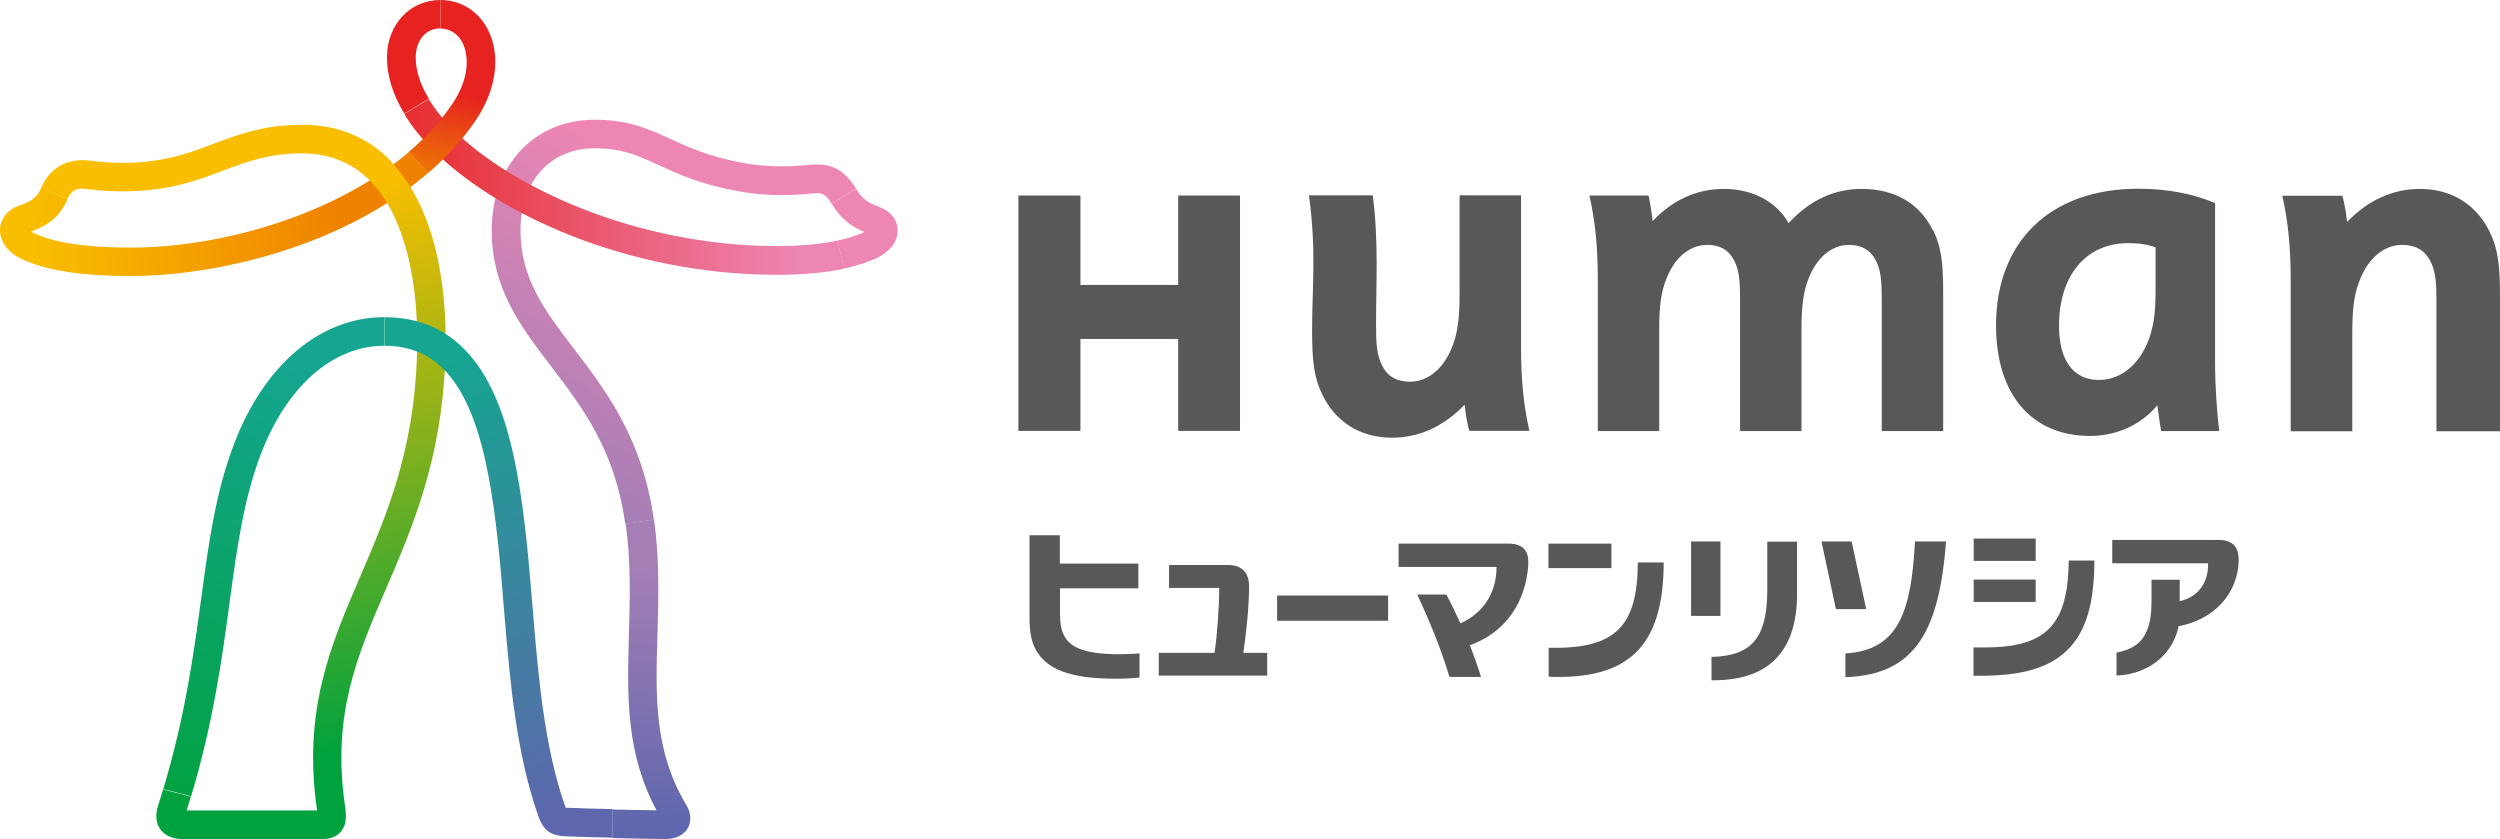 <?xml version="1.0" encoding="UTF-8"?><svg id="_レイヤー_2" xmlns="http://www.w3.org/2000/svg" xmlns:xlink="http://www.w3.org/1999/xlink" viewBox="0 0 128.63 43.17"><defs><style>.cls-1{fill:url(#linear-gradient);}.cls-2{fill:#ed86b3;}.cls-3{fill:#e62320;}.cls-4{fill:#595757;}.cls-5{fill:url(#linear-gradient-8);}.cls-6{fill:url(#linear-gradient-3);}.cls-7{fill:url(#linear-gradient-4);}.cls-8{fill:url(#linear-gradient-2);}.cls-9{fill:url(#linear-gradient-6);}.cls-10{fill:url(#linear-gradient-7);}.cls-11{fill:url(#linear-gradient-5);}</style><linearGradient id="linear-gradient" x1="-709.84" y1="461.26" x2="-714.73" y2="469.3" gradientTransform="translate(1247.58 -779.73) scale(1.71)" gradientUnits="userSpaceOnUse"><stop offset="0" stop-color="#ed86b3"/><stop offset="1" stop-color="#a57eb6"/></linearGradient><linearGradient id="linear-gradient-2" x1="-728.48" y1="463.9" x2="-719.17" y2="462.83" gradientTransform="translate(1247.58 -779.73) scale(1.71)" gradientUnits="userSpaceOnUse"><stop offset="0" stop-color="#f9be00"/><stop offset="1" stop-color="#ef8200"/></linearGradient><linearGradient id="linear-gradient-3" x1="-723.96" y1="462.47" x2="-721.04" y2="478.96" gradientTransform="translate(1247.58 -779.73) scale(1.71)" gradientUnits="userSpaceOnUse"><stop offset="0" stop-color="#f9be00"/><stop offset="1" stop-color="#00a23e"/></linearGradient><linearGradient id="linear-gradient-4" x1="-720.82" y1="467.1" x2="-726.44" y2="479.72" gradientTransform="translate(1247.58 -779.73) scale(1.71)" gradientUnits="userSpaceOnUse"><stop offset="0" stop-color="#15a590"/><stop offset="1" stop-color="#00a23e"/></linearGradient><linearGradient id="linear-gradient-5" x1="-713" y1="480.87" x2="-718.48" y2="467.89" gradientTransform="translate(1247.58 -779.73) scale(1.71)" gradientUnits="userSpaceOnUse"><stop offset="0" stop-color="#5e66ad"/><stop offset="1" stop-color="#15a590"/></linearGradient><linearGradient id="linear-gradient-6" x1="-711.01" y1="473.04" x2="-711.33" y2="480.9" gradientTransform="translate(1247.58 -779.73) scale(1.71)" gradientUnits="userSpaceOnUse"><stop offset="0" stop-color="#a57eb6"/><stop offset="1" stop-color="#5e66ad"/></linearGradient><linearGradient id="linear-gradient-7" x1="-718.8" y1="462.49" x2="-705.53" y2="462.49" gradientTransform="translate(1247.58 -779.73) scale(1.71)" gradientUnits="userSpaceOnUse"><stop offset="0" stop-color="#e62320"/><stop offset="1" stop-color="#ed86b3"/></linearGradient><linearGradient id="linear-gradient-8" x1="-717.69" y1="461.36" x2="-717.01" y2="458.49" gradientTransform="translate(1247.58 -779.73) scale(1.71)" gradientUnits="userSpaceOnUse"><stop offset="0" stop-color="#ef8200"/><stop offset="1" stop-color="#e62320"/></linearGradient></defs><g id="contents"><g id="_新規シンボル_3"><g><g><polygon class="cls-4" points="60.62 10.06 60.62 14.66 55.59 14.66 55.59 10.06 52.4 10.06 52.4 22.17 55.59 22.17 55.59 17.44 60.62 17.44 60.62 22.17 63.8 22.17 63.8 10.06 60.62 10.06"/><g><path class="cls-4" d="M114.18,22.18c-.12-1.06-.21-2.3-.21-3.57V10.45c-1.12-.48-2.47-.74-3.94-.74-4.58,0-7.33,2.75-7.33,7.03,0,3.56,1.83,5.69,4.84,5.69,1.4,0,2.65-.6,3.46-1.58,.06,.47,.13,.98,.2,1.33h2.98Zm-3.27-7.44c0,.74-.01,1.37-.16,2.07-.35,1.62-1.41,2.74-2.76,2.74s-2.05-1.06-2.05-2.78c0-2.64,1.42-4.26,3.56-4.26,.58,0,1.01,.07,1.41,.22v2.01Z"/><path class="cls-4" d="M121.03,22.18v-5.06c0-1.23,.1-1.97,.35-2.62,.44-1.2,1.27-1.9,2.22-1.9,.67,0,1.15,.27,1.44,.82,.28,.54,.32,1.11,.32,2.14v6.63h3.27v-6.93c0-1.6-.1-2.44-.52-3.31-.67-1.39-1.93-2.23-3.59-2.23-1.4,0-2.67,.57-3.76,1.7-.04-.46-.14-.98-.24-1.35h-3.09c.29,1.3,.43,2.6,.43,4.33v7.79h3.16Z"/><path class="cls-4" d="M99.45,11.85c-.65-1.33-1.9-2.13-3.66-2.13-1.42,0-2.68,.58-3.76,1.76-.65-1.13-1.88-1.76-3.33-1.76s-2.67,.6-3.67,1.66c-.05-.45-.13-.98-.21-1.32h-3.04c.29,1.3,.43,2.6,.43,4.33v7.79h3.16v-5.25c0-1.17,.1-1.89,.34-2.51,.42-1.15,1.22-1.82,2.13-1.82,.64,0,1.1,.25,1.38,.79,.27,.52,.31,1.07,.31,2.04v6.75h3.16v-5.25c0-1.17,.1-1.89,.33-2.51,.42-1.15,1.21-1.82,2.12-1.82,.63,0,1.09,.25,1.37,.79,.27,.52,.31,1.07,.31,2.04v6.75h3.16v-7.17c0-1.53-.11-2.33-.51-3.16"/><path class="cls-4" d="M67.35,10.06c.39,2.88,.16,4.66,.16,6.93,0,1.6,.1,2.44,.52,3.3,.66,1.39,1.93,2.23,3.58,2.23,1.39,0,2.66-.56,3.75-1.7,.04,.46,.13,.98,.24,1.35h3.09c-.29-1.29-.43-2.59-.43-4.33v-7.79h-3.16v5.06c0,1.23-.1,1.97-.34,2.63-.44,1.2-1.27,1.9-2.21,1.9-.67,0-1.15-.26-1.43-.82-.28-.54-.32-1.11-.32-2.14,0-2.05,.14-4.3-.17-6.63h-3.27Z"/></g></g><g><path class="cls-4" d="M115.18,28.77c0-.66-.34-.99-1.05-.99h-5.45v1.2h4.93c.03,1.02-.55,1.76-1.46,1.95v-1.1h-1.45v1.08c0,1.71-.52,2.42-1.8,2.67v1.18c1.84-.08,2.96-1.29,3.19-2.54,1.81-.34,3.07-1.65,3.1-3.44"/><rect class="cls-4" x="101.55" y="27.71" width="3.19" height="1.15"/><rect class="cls-4" x="101.55" y="29.82" width="3.19" height="1.15"/><path class="cls-4" d="M101.55,34.77c.83,.01,1.61-.03,2.25-.14,3-.5,3.96-2.5,3.96-5.79h-1.32c-.02,2.78-.83,4.03-2.9,4.37-.53,.09-1.22,.12-2,.1v1.46Z"/><rect class="cls-4" x="87.01" y="27.86" width="1.51" height="3.83"/><path class="cls-4" d="M90.93,27.86v2.5c0,2.49-.83,3.39-2.87,3.44v1.2c2.98,.04,4.4-1.53,4.4-4.42v-2.71h-1.53Z"/><path class="cls-4" d="M98.53,27.86c-.19,3.62-.85,5.6-3.58,5.76v1.22c3.72-.11,4.83-2.57,5.18-6.98h-1.6Z"/><polygon class="cls-4" points="93.72 27.86 94.46 31.34 96.02 31.34 95.27 27.86 93.72 27.86"/><path class="cls-4" d="M63.97,33.6c.14-.95,.29-2.28,.3-3.42,0-.72-.37-1.11-1.1-1.11h-3.02v1.18h2.58c0,1.03-.1,2.41-.24,3.34h-2.87v1.17h5.58v-1.17h-1.24Z"/><rect class="cls-4" x="65.71" y="30.64" width="5.71" height="1.3"/><rect class="cls-4" x="79.67" y="27.97" width="3.24" height="1.26"/><path class="cls-4" d="M84.27,28.94c-.02,3.26-1.11,4.47-4.59,4.39v1.49c4.05,.16,5.92-1.5,5.92-5.88h-1.32Z"/><path class="cls-4" d="M78.63,29.01c.04-.7-.3-1.04-1.03-1.04h-5.64v1.2h5.04c0,1.36-.71,2.4-1.86,2.9-.25-.56-.5-1.07-.72-1.48h-1.5c.47,1,1.17,2.61,1.66,4.24h1.62c-.16-.53-.36-1.08-.57-1.63,1.79-.65,2.88-2.15,3.01-4.2"/><path class="cls-4" d="M54.53,30.27h4.04v-1.27h-4.04v-1.46h-1.56v4.14c0,.87,.1,1.35,.33,1.76,.53,.94,1.63,1.48,4.09,1.48,.49,0,.89-.02,1.24-.06v-1.24c-.28,.02-.64,.04-1.04,.04-1.9,0-2.62-.39-2.9-1.09-.11-.26-.15-.58-.15-1.04v-1.26Z"/></g></g><g><path class="cls-2" d="M45.65,10.86c-.18-.12-.36-.19-.54-.26-.37-.15-.7-.29-1.06-.88l-1.26,.76c.59,.97,1.24,1.27,1.7,1.46-.02,0-.05,.02-.08,.03-.38,.17-.83,.31-1.33,.41l.36,1.43c.58-.12,1.1-.29,1.56-.48,.71-.31,1.14-.81,1.18-1.38,.04-.43-.17-.84-.54-1.09Z"/><path class="cls-1" d="M33.64,26.73c-.59-4.19-2.47-6.64-4.12-8.8-1.47-1.92-2.74-3.58-2.74-6.08,0-1.3,.42-2.43,1.18-3.19,.67-.67,1.58-1.03,2.64-1.03,1.41,0,2.2,.36,3.28,.86,1,.46,2.13,.98,4,1.33,1.27,.24,2.49,.28,3.96,.13,.45-.05,.63,.02,.95,.53l1.26-.76c-.59-.98-1.29-1.35-2.36-1.24-1.32,.13-2.41,.1-3.54-.11-1.7-.32-2.74-.8-3.66-1.22-1.11-.51-2.15-.99-3.89-.99-3.12,0-5.3,2.34-5.3,5.69,0,3,1.48,4.93,3.04,6.98,1.62,2.12,3.3,4.31,3.83,8.12l1.46-.21Z"/><path class="cls-8" d="M21.05,7.81c-3.79,3.25-9.66,4.93-14.34,4.93-2.24,0-3.91-.25-4.96-.74-.06-.03-.11-.06-.15-.08,.97-.36,1.49-.82,1.87-1.66l-1.34-.61c-.21,.47-.42,.68-1.16,.93C.4,10.78,.03,11.24,0,11.78c-.03,.62,.4,1.22,1.12,1.55,1.26,.59,3.09,.87,5.58,.87,3.13,0,6.68-.72,9.74-1.97,2.17-.89,4.06-2.02,5.58-3.33l-.98-1.1Z"/><path class="cls-6" d="M20.16,8.33c-1.22-1.27-2.77-1.91-4.62-1.91-1.96,0-3.28,.5-4.56,.98-1.08,.41-2.1,.79-3.56,.93-.9,.08-1.86,.06-2.65-.05-1.26-.18-2.15,.28-2.65,1.37l1.34,.61c.2-.44,.42-.63,1.1-.53,.89,.13,1.98,.15,2.99,.06,1.66-.15,2.82-.59,3.95-1.02,1.2-.45,2.34-.88,4.03-.88,1.43,0,2.63,.49,3.56,1.46,1.66,1.72,2.52,5.04,2.36,9.11-.19,4.85-1.57,8.07-2.91,11.19-1.53,3.55-2.97,6.91-2.23,12.01,0,.01,0,.02,0,.04h-6.71c.08-.24,.15-.48,.22-.71l-1.43-.37c-.08,.27-.17,.55-.25,.82-.16,.49-.12,.91,.11,1.23,.37,.51,1.03,.51,1.31,.51h6.83c.32,0,.81,0,1.14-.38,.33-.38,.29-.87,.22-1.34-.68-4.69,.62-7.71,2.13-11.21,1.33-3.09,2.84-6.59,3.03-11.71,.18-4.53-.81-8.15-2.77-10.19Z"/><path class="cls-7" d="M9.83,40.98c1.16-3.88,1.6-7.13,1.99-10.04,.38-2.79,.71-5.2,1.58-7.52,1.33-3.52,3.71-5.63,6.37-5.63v-1.47c-3.3,0-6.2,2.46-7.75,6.58-.93,2.47-1.27,4.96-1.66,7.84-.39,2.86-.82,6.07-1.96,9.86l1.43,.37Z"/><path class="cls-11" d="M29.17,41.57s-.04,0-.06,0c0-.03-.02-.06-.04-.11-1.07-3.05-1.38-6.71-1.67-10.24-.19-2.31-.39-4.7-.8-6.91-.64-3.43-2.04-7.99-6.82-7.99v1.47c2.84,0,4.5,2.09,5.37,6.79,.4,2.14,.6,4.49,.78,6.76,.3,3.62,.62,7.37,1.75,10.6,.27,.78,.63,1.06,1.42,1.09,.63,.03,1.49,.05,2.43,.07v-1.47c-.91-.02-1.75-.04-2.36-.07Z"/><path class="cls-9" d="M35.25,41.31c-1.6-2.74-1.52-5.5-1.42-8.69,.05-1.88,.11-3.82-.18-5.89l-1.46,.21c.28,1.95,.22,3.83,.17,5.65-.09,3.15-.18,6.12,1.42,9.1-.74-.01-1.51-.02-2.24-.04v1.47c.87,.02,1.81,.04,2.67,.05,.77,0,1.08-.37,1.2-.6,.09-.18,.25-.65-.16-1.25Z"/><path class="cls-3" d="M22.07,5.09c-.45-.74-.68-1.46-.68-2.13,0-.48,.15-.88,.42-1.16,.22-.22,.52-.34,.85-.34V0c-1.57,0-2.75,1.27-2.75,2.96,0,.94,.3,1.91,.89,2.88l1.26-.76Z"/><path class="cls-10" d="M43.09,12.38c-.86,.18-1.9,.28-3.09,.28-7.34,0-13.78-3.09-16.65-5.96-.54-.54-.97-1.07-1.29-1.6l-1.26,.76c.38,.64,.89,1.27,1.51,1.89,3.18,3.18,9.89,6.39,17.69,6.39,1.31,0,2.46-.11,3.45-.32l-.36-1.43Z"/><path class="cls-5" d="M22.02,8.91c.98-.84,1.81-1.76,2.47-2.74,1.07-1.58,1.29-3.38,.59-4.69-.49-.93-1.4-1.48-2.42-1.48V1.47c.48,0,.88,.25,1.12,.7,.35,.66,.4,1.84-.51,3.18-.61,.9-1.36,1.72-2.23,2.46l.98,1.1Z"/></g></g></g></svg>